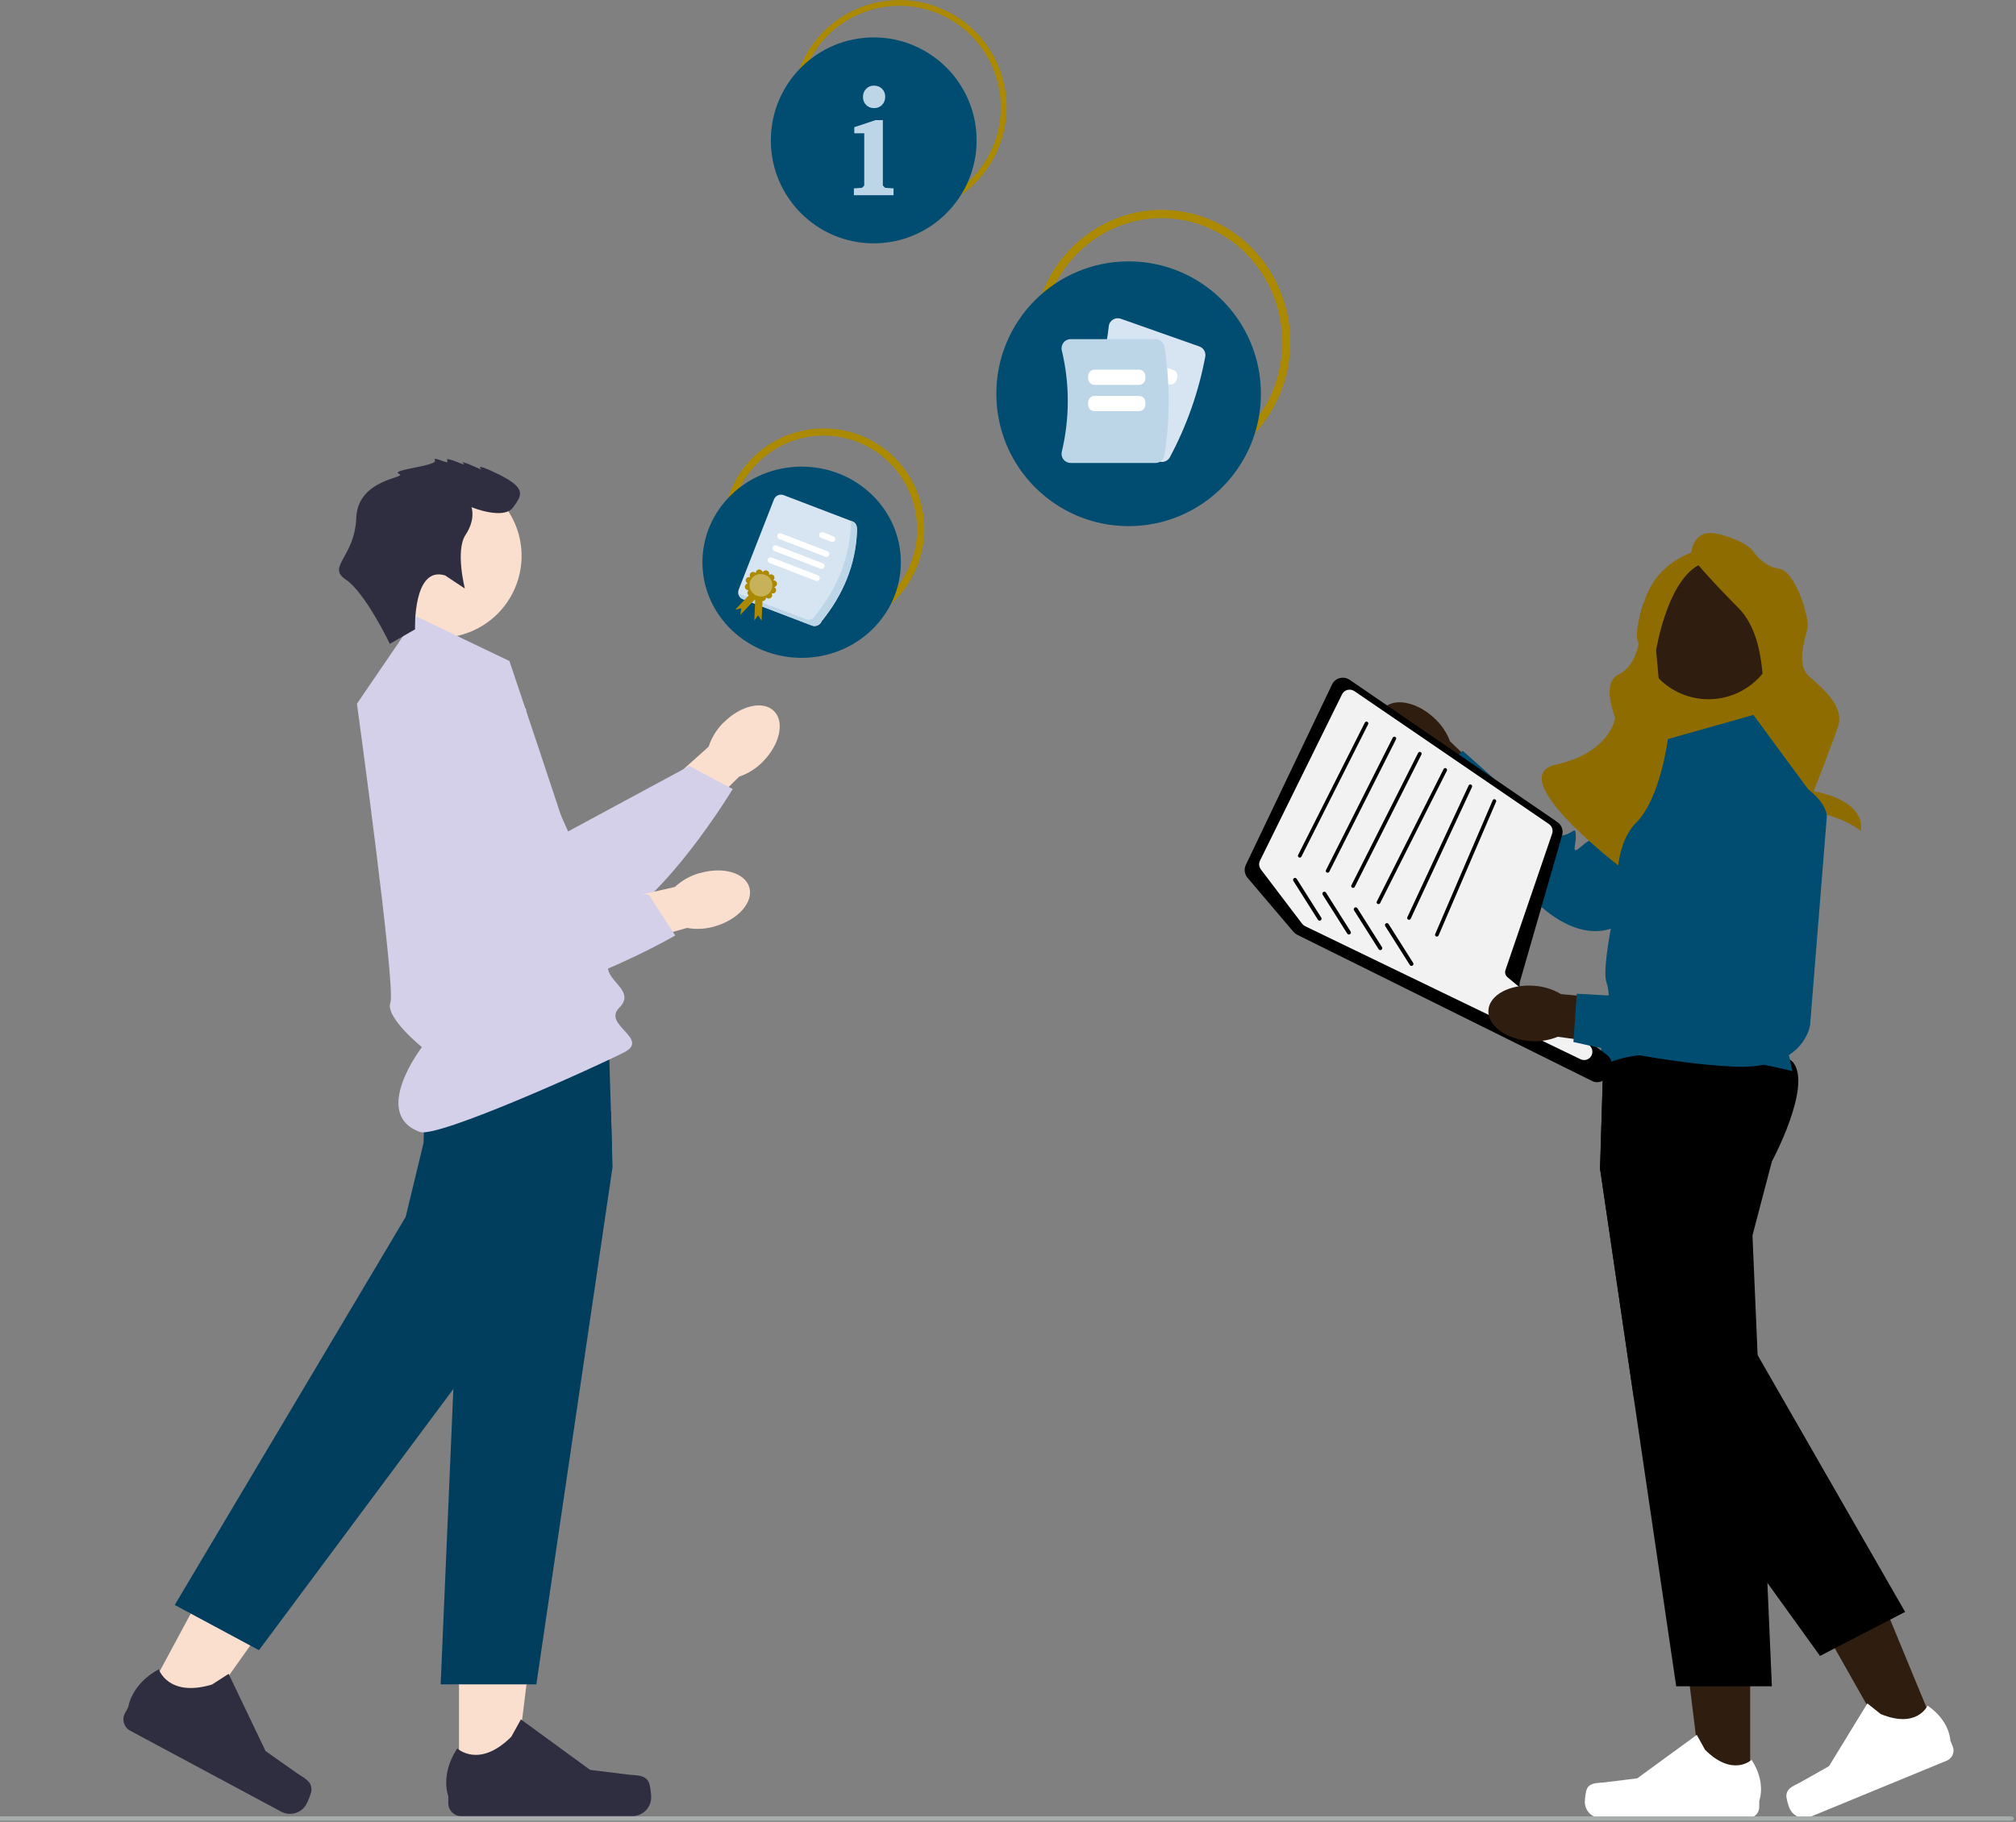 <svg width="354" height="320" viewBox="0 0 354 320" fill="none" xmlns="http://www.w3.org/2000/svg">
<rect x="0" y="0" width="354" height="320" fill="#808080" stroke="none"/>
<g clip-path="url(#clip0_8043_1786)">
<path d="M245.192 133.213C242.097 130.338 241.085 126.42 242.901 124.453C244.731 122.487 248.719 123.217 251.815 126.092C253.065 127.224 254.032 128.639 254.627 130.219L267.574 142.554L261.652 148.498L249.508 135.701C247.886 135.224 246.413 134.36 245.178 133.198L245.192 133.213Z" fill="#2F1E10"/>
<path d="M310.418 135.105L285.417 161.668C285.417 161.668 279.807 167.21 270.565 159.225C261.339 151.224 251.07 138.114 251.07 138.114L256.83 131.857L267.038 140.945C267.038 140.945 273.095 143.373 273.512 144.952C273.929 146.532 272.753 147.172 274.643 146.681C276.533 146.174 276.577 145.057 276.697 146.755C276.816 148.468 275.655 150.465 277.842 148.528C280.03 146.591 280.685 147.768 280.685 147.768L296.653 126.643C296.653 126.643 306.981 118.494 309.942 125.794C312.919 133.094 310.404 135.12 310.404 135.12L310.418 135.105Z" fill="#004D71"/>
<path d="M313.618 105.056H289.539V140.572H313.618V105.056Z" fill="#8F6C00"/>
<path d="M300.002 122.814C306.773 122.814 312.249 117.331 312.249 110.583C312.249 103.834 306.758 98.352 300.002 98.352C293.245 98.352 287.754 103.834 287.754 110.583C287.754 117.331 293.245 122.814 300.002 122.814Z" fill="#2F1E10"/>
<path d="M296.906 97.711C296.906 97.711 296.906 92.69 301.579 93.763C306.252 94.836 307.695 96.638 307.695 96.638C307.695 96.638 309.496 99.514 312.368 99.871C315.24 100.229 317.755 108.482 317.398 110.27C317.041 112.058 315.24 116.721 317.755 118.881C320.27 121.026 323.857 124.259 322.785 127.492C321.714 130.725 318.47 138.978 318.47 138.978C318.47 138.978 327.488 140.289 326.759 145.92C326.759 145.92 322.428 142.568 316.684 142.568C310.94 142.568 311.654 132.155 311.654 132.155C311.654 132.155 311.297 125.704 310.21 123.916C309.139 122.129 310.568 112.087 305.18 106.694C299.793 101.301 296.921 97.726 296.921 97.726L296.906 97.711Z" fill="#8F6C00"/>
<path d="M298.348 96.624C298.348 96.624 291.517 98.054 289.002 104.877C286.487 111.7 287.752 112.967 287.752 112.967C287.752 112.967 287.202 117.063 284.151 118.508C281.1 119.954 283.615 126.047 283.615 126.047C283.615 126.047 282.901 132.14 273.198 134.3C263.495 136.46 285.356 152.952 285.356 152.952C285.356 152.952 283.779 145.161 293.839 144.803C303.899 144.446 291.875 126.047 291.875 126.047L290.803 114.218C290.803 114.218 292.961 100.586 299.42 98.799C305.893 97.011 298.348 96.638 298.348 96.638V96.624Z" fill="#8F6C00"/>
<path d="M307.325 314.326H298.962L294.988 282.162H307.325V314.326Z" fill="#2F1E10"/>
<path d="M278.691 314.132C278.438 314.564 278.289 315.979 278.289 316.486C278.289 318.05 279.554 319.317 281.117 319.317H306.981C308.052 319.317 308.916 318.453 308.916 317.38V316.307C308.916 316.307 310.195 313.074 307.561 309.097C307.561 309.097 304.287 312.21 299.391 307.324L297.948 304.717L287.501 312.344L281.712 313.06C280.447 313.209 279.316 313.045 278.676 314.132H278.691Z" fill="white"/>
<path d="M340.196 304.508L332.472 307.681L316.504 279.465L327.903 274.772L340.181 304.508H340.196Z" fill="#2F1E10"/>
<path d="M313.677 315.22C313.602 315.726 314.019 317.082 314.212 317.559C314.808 319.004 316.46 319.689 317.918 319.093L341.833 309.245C342.815 308.843 343.291 307.711 342.889 306.728L342.473 305.73C342.473 305.73 342.428 302.258 338.47 299.577C338.47 299.577 336.639 303.703 330.24 301.052L327.904 299.189L321.162 310.214L316.088 313.074C314.971 313.7 313.87 313.968 313.692 315.22H313.677Z" fill="white"/>
<path d="M311.133 204.007L307.725 216.998L308.633 238.079L310.136 273.089L310.181 274.072L310.344 278.005L311.133 296.18H294.332L286.861 245.394L280.953 205.244L281.578 184.804L281.608 183.732C281.608 183.732 311.639 182.435 314.913 186.666C318.172 190.897 311.148 203.978 311.148 203.978L311.133 204.007Z" fill="black"/>
<path d="M334.498 283.129L331.656 284.604L321.134 290.042L319.587 290.847L310.36 278.034L286.877 245.423L280.969 205.273L281.594 184.834C284.258 183.984 286.386 183.642 287.457 184.148C292.309 186.413 292.085 201.266 292.085 201.266L295.047 214.361L308.678 238.093L334.543 283.144L334.498 283.129Z" fill="black"/>
<path d="M353.604 319.411C353.604 319.619 353.377 319.798 353.099 319.798H-0.004V319.038H353.099C353.377 319.038 353.604 319.217 353.604 319.425V319.411Z" fill="#A9ACAD"/>
<path d="M292.872 129.816L293.17 129.726L307.888 125.57L319.645 141.54L311.817 174.777L314.749 188.141C314.749 188.141 290.923 181.943 281.443 187.158C281.443 187.158 280.789 184.178 281.443 182.748C282.098 181.303 283.08 175.269 282.098 172.587C281.116 169.891 284.063 157.183 284.063 157.183C284.063 157.183 283.08 148.706 287.322 144.475C291.563 140.244 292.872 129.801 292.872 129.801V129.816Z" fill="#004D71"/>
<path d="M279.51 189.839L227.796 164.185C227.543 164.051 227.32 163.887 227.126 163.664L219.06 154.174C218.525 153.548 218.406 152.654 218.763 151.909L233.897 120.222C234.165 119.671 234.656 119.253 235.252 119.104C235.847 118.941 236.472 119.06 236.993 119.402L273.468 144.386C274.212 144.907 274.554 145.831 274.301 146.695L266.89 172.424C266.697 173.124 266.95 173.899 267.53 174.331L282.188 185.296C282.977 185.891 283.245 186.964 282.828 187.858L282.367 188.856C282.129 189.378 281.697 189.765 281.147 189.959C280.924 190.048 280.685 190.078 280.447 190.078C280.135 190.078 279.807 190.003 279.51 189.854V189.839Z" fill="black"/>
<path d="M279.095 183.597L264.704 171.634C264.585 171.53 264.481 171.396 264.406 171.262C264.272 170.994 264.257 170.681 264.347 170.398L272.547 146.427C272.755 145.802 272.532 145.116 271.996 144.744L237.813 121.384C237.456 121.146 237.024 121.071 236.607 121.175C236.191 121.28 235.848 121.563 235.655 121.95L221.249 151.165C221.026 151.612 221.056 152.118 221.294 152.535C221.324 152.595 221.354 152.655 221.398 152.699L228.646 162.249C228.794 162.428 228.973 162.577 229.181 162.681L277.517 186.041C277.711 186.13 277.934 186.19 278.157 186.19C278.529 186.19 278.916 186.041 279.199 185.758C279.228 185.728 279.258 185.683 279.288 185.653C279.511 185.37 279.63 185.028 279.615 184.655C279.6 184.238 279.407 183.866 279.08 183.597H279.095Z" fill="#F2F2F2"/>
<path d="M228.227 150.628C228.346 150.628 228.465 150.569 228.525 150.45L240.237 127.209C240.326 127.045 240.252 126.851 240.088 126.777C239.924 126.688 239.731 126.762 239.656 126.926L227.944 150.167C227.855 150.331 227.93 150.524 228.093 150.599C228.138 150.628 228.183 150.628 228.242 150.628H228.227Z" fill="black"/>
<path fill-rule="evenodd" clip-rule="evenodd" d="M227.111 154.725C227.007 154.561 227.051 154.353 227.215 154.248C227.379 154.144 227.587 154.189 227.691 154.353L232.007 161.176C232.111 161.34 232.066 161.548 231.903 161.653C231.739 161.757 231.531 161.712 231.426 161.548L227.111 154.725Z" fill="black"/>
<path fill-rule="evenodd" clip-rule="evenodd" d="M232.259 157.153C232.155 156.99 232.2 156.781 232.363 156.677C232.527 156.572 232.735 156.617 232.84 156.781L237.155 163.604C237.259 163.768 237.215 163.977 237.051 164.081C236.887 164.185 236.679 164.141 236.575 163.977L232.259 157.153Z" fill="black"/>
<path fill-rule="evenodd" clip-rule="evenodd" d="M237.767 159.895C237.663 159.731 237.707 159.522 237.871 159.418C238.035 159.314 238.243 159.358 238.347 159.522L242.663 166.345C242.767 166.509 242.723 166.718 242.559 166.822C242.395 166.926 242.187 166.882 242.083 166.718L237.767 159.895Z" fill="black"/>
<path fill-rule="evenodd" clip-rule="evenodd" d="M243.244 162.666C243.139 162.502 243.184 162.294 243.348 162.189C243.511 162.085 243.72 162.13 243.824 162.294L248.14 169.117C248.244 169.281 248.199 169.489 248.035 169.594C247.872 169.698 247.663 169.653 247.559 169.489L243.244 162.666Z" fill="black"/>
<path d="M233.122 153.28C233.241 153.28 233.36 153.22 233.419 153.101L245.131 129.86C245.221 129.697 245.146 129.503 244.982 129.428C244.819 129.339 244.625 129.413 244.551 129.577L232.839 152.818C232.75 152.982 232.824 153.176 232.988 153.25C233.032 153.28 233.077 153.28 233.137 153.28H233.122Z" fill="black"/>
<path d="M237.587 155.947C237.706 155.947 237.825 155.888 237.884 155.769L249.596 132.528C249.685 132.364 249.611 132.17 249.447 132.096C249.284 132.006 249.09 132.081 249.016 132.245L237.304 155.485C237.215 155.649 237.289 155.843 237.453 155.917C237.497 155.947 237.542 155.947 237.601 155.947H237.587Z" fill="black"/>
<path d="M242.051 158.792C242.17 158.792 242.29 158.733 242.349 158.614L254.061 135.373C254.15 135.209 254.076 135.016 253.912 134.941C253.748 134.852 253.555 134.926 253.481 135.09L241.769 158.331C241.679 158.494 241.754 158.688 241.917 158.763C241.962 158.793 242.007 158.792 242.066 158.792H242.051Z" fill="black"/>
<path d="M247.411 161.549C247.53 161.549 247.649 161.489 247.708 161.37L258.468 138.248C258.557 138.085 258.483 137.891 258.319 137.816C258.155 137.742 257.962 137.801 257.887 137.965L247.128 161.087C247.039 161.251 247.113 161.444 247.277 161.519C247.321 161.549 247.381 161.549 247.426 161.549H247.411Z" fill="black"/>
<path d="M252.305 164.498C252.424 164.498 252.543 164.439 252.603 164.319L262.693 140.84C262.782 140.676 262.708 140.483 262.544 140.408C262.38 140.319 262.187 140.393 262.112 140.557L252.023 164.036C251.933 164.2 252.008 164.394 252.171 164.468C252.216 164.498 252.276 164.498 252.32 164.498H252.305Z" fill="black"/>
<path d="M268.618 182.838C264.407 182.525 261.162 180.096 261.356 177.415C261.549 174.733 265.136 172.826 269.347 173.139C271.029 173.243 272.666 173.75 274.124 174.614L291.953 176.178L291.03 184.521L273.544 182.093C271.981 182.733 270.285 182.987 268.603 182.838H268.618Z" fill="#2F1E10"/>
<path d="M320.763 143.671L317.846 180.007C317.846 180.007 316.923 187.828 304.72 187.351C292.502 186.86 276.281 183.016 276.281 183.016L276.877 174.539L290.523 175.284C290.523 175.284 296.773 173.407 298.083 174.375C299.392 175.343 298.887 176.58 300.047 175.016C301.208 173.451 300.538 172.543 301.699 173.794C302.86 175.06 303.202 177.325 303.708 174.464C304.199 171.589 305.449 172.111 305.449 172.111L304.72 145.652C304.72 145.652 307.682 132.855 314.572 136.713C321.462 140.572 320.763 143.7 320.763 143.7V143.671Z" fill="#004D71"/>
<path d="M127.068 126.916C130.029 123.907 133.988 122.998 135.892 124.875C137.812 126.752 136.964 130.715 134.002 133.724C132.842 134.946 131.398 135.87 129.791 136.406L117.082 148.995L111.293 142.916L124.433 131.147C124.954 129.538 125.847 128.093 127.053 126.901L127.068 126.916Z" fill="#FADECE"/>
<path d="M86.442 116.532L99.761 146.03L121.042 134.543L128.661 138.581C128.661 138.581 111.265 167.602 99.359 164.294C87.454 160.987 66.307 131.028 70.117 121.791C73.927 112.554 86.442 116.532 86.442 116.532Z" fill="#D4D0E9"/>
<path d="M80.594 313.169H90.311L94.925 275.76H80.594V313.169Z" fill="#FADECE"/>
<path d="M113.882 312.945C114.18 313.452 114.343 315.09 114.343 315.686C114.343 317.504 112.87 318.979 111.04 318.979H80.964C79.729 318.979 78.717 317.966 78.717 316.729V315.478C78.717 315.478 77.228 311.723 80.294 307.09C80.294 307.09 84.104 310.71 89.789 305.034L91.47 301.995L103.614 310.859L110.34 311.694C111.813 311.872 113.123 311.664 113.882 312.945Z" fill="#2F2E41"/>
<path d="M84.374 110.102C91.252 106.143 93.631 97.368 89.686 90.499C85.741 83.629 76.971 81.273 70.093 85.233C63.215 89.192 60.837 97.966 64.781 104.836C68.726 111.705 77.497 114.062 84.374 110.102Z" fill="#FADECE"/>
<path d="M107.572 204.906L94.179 295.842H77.377L79.609 243.938L80.785 216.646L77.377 203.655C77.377 203.655 75.815 200.764 74.52 197.263C73.047 193.316 71.886 188.578 73.612 186.328C74.252 185.494 75.904 184.883 78.151 184.436C79.52 184.153 81.127 183.93 82.854 183.766C92.78 182.783 106.917 183.394 106.917 183.394L107.274 195.222L107.468 201.837L107.557 204.906H107.572Z" fill="#013E5E"/>
<path d="M25.292 298.673L33.849 303.261L55.651 272.497L43.016 265.719L25.277 298.673H25.292Z" fill="#FADECE"/>
<path d="M54.713 314.212C54.743 314.808 54.103 316.327 53.821 316.849C52.957 318.457 50.963 319.053 49.356 318.189L22.852 303.977C21.75 303.381 21.349 302.025 21.929 300.938L22.524 299.835C22.524 299.835 23.001 295.828 27.882 293.191C27.882 293.191 29.519 298.182 37.227 295.872L40.144 293.995L46.633 307.552L52.169 311.456C53.389 312.305 54.639 312.752 54.684 314.227L54.713 314.212Z" fill="#2F2E41"/>
<path d="M107.469 201.837L100.371 216.064L79.626 243.938L45.472 289.839L30.68 281.898L71.232 213.74L74.387 200.69C74.387 200.69 74.387 199.275 74.536 197.263C74.819 193.286 75.652 186.924 78.167 184.436C78.509 184.094 78.881 183.826 79.268 183.647C80.027 183.304 81.277 183.394 82.855 183.766C89.462 185.345 101.814 192.124 107.276 195.222L107.469 201.837Z" fill="#013E5E"/>
<path d="M73.123 108.279L89.448 116.1C89.448 116.1 106.755 167.274 106.755 169.881C106.755 172.488 111.651 174.112 108.705 177.047C105.758 179.982 114.166 182.47 109.642 184.809C105.118 187.148 76.858 199.975 73.718 198.813C65.057 195.625 74.09 183.915 74.09 183.915C74.09 183.915 67.587 178.686 68.554 176.079C69.536 173.472 62.676 123.609 62.676 123.609L73.123 108.294V108.279Z" fill="#D4D0E9"/>
<path d="M78.188 101.088L81.627 103.369C81.627 103.369 79.919 96.689 81.753 93.933C83.587 91.176 82.792 89.074 82.792 89.074C82.792 89.074 88.379 91.39 90.076 89.142C91.772 86.894 92.356 85.698 87.599 83.334C82.829 80.978 84.572 82.517 84.572 82.517C84.572 82.517 80.488 80.608 81.367 81.39C82.238 82.16 77.976 79.94 78.525 80.896C79.073 81.851 75.82 79.893 76.376 80.862C76.932 81.83 68.358 82.505 70.059 83.226C71.748 83.955 62.823 83.99 62.56 90.945C62.296 97.901 57.303 99.521 60.722 101.797C64.14 104.072 68.456 113.082 68.456 113.082L72.882 110.534C72.882 110.534 72.476 99.274 78.201 101.081L78.188 101.088Z" fill="#2F2E41"/>
<path d="M122.871 153.36C126.919 152.168 130.818 153.285 131.577 155.848C132.336 158.425 129.672 161.479 125.625 162.671C124.017 163.177 122.306 163.282 120.639 162.984L103.406 167.825L101.293 159.706L118.496 155.788C119.731 154.641 121.22 153.807 122.857 153.345L122.871 153.36Z" fill="#FADECE"/>
<path d="M92.393 124.592L89.699 156.846L113.882 157.099L118.569 164.31C118.569 164.31 89.252 181.263 80.457 172.593C71.647 163.937 67.734 127.497 75.561 121.255C83.389 115.013 92.393 124.577 92.393 124.577V124.592Z" fill="#D4D0E9"/>
<path d="M157.938 37.574C154.237 37.574 150.619 36.476 147.542 34.417C144.465 32.36 142.067 29.435 140.651 26.011C139.235 22.588 138.864 18.823 139.586 15.189C140.309 11.556 142.09 8.218 144.707 5.599C147.324 2.979 150.658 1.195 154.287 0.472C157.917 -0.251 161.679 0.12 165.098 1.538C168.518 2.956 171.44 5.356 173.495 8.436C175.551 11.517 176.648 15.139 176.648 18.844C176.643 23.81 174.669 28.571 171.162 32.082C167.655 35.593 162.899 37.569 157.938 37.574ZM157.938 0.918C154.396 0.918 150.934 1.969 147.99 3.939C145.045 5.909 142.75 8.708 141.395 11.983C140.04 15.259 139.685 18.864 140.376 22.34C141.066 25.817 142.772 29.012 145.276 31.518C147.78 34.025 150.971 35.733 154.444 36.425C157.918 37.116 161.518 36.761 164.79 35.404C168.062 34.047 170.858 31.75 172.826 28.802C174.793 25.855 175.844 22.389 175.844 18.844C175.839 14.091 173.95 9.535 170.594 6.174C167.237 2.814 162.685 0.924 157.938 0.918Z" fill="#AB8900" stroke="#AB8900" stroke-width="0.2" stroke-miterlimit="2" stroke-linejoin="round"/>
<path d="M144.635 110.379C141.19 110.378 137.822 109.356 134.957 107.439C132.092 105.522 129.859 102.8 128.541 99.613C127.222 96.426 126.877 92.919 127.55 89.537C128.221 86.154 129.88 83.046 132.317 80.608C134.754 78.168 137.857 76.507 141.236 75.834C144.616 75.161 148.118 75.507 151.301 76.826C154.485 78.147 157.205 80.382 159.12 83.25C161.034 86.118 162.056 89.49 162.056 92.939C162.05 97.562 160.213 101.996 156.948 105.264C153.682 108.534 149.254 110.373 144.635 110.379ZM144.635 76.26C141.34 76.26 138.118 77.237 135.378 79.07C132.639 80.903 130.503 83.508 129.242 86.556C127.981 89.603 127.65 92.957 128.294 96.192C128.937 99.429 130.523 102.401 132.853 104.733C135.184 107.066 138.152 108.655 141.384 109.298C144.616 109.941 147.967 109.611 151.012 108.349C154.055 107.087 156.658 104.949 158.488 102.206C160.319 99.462 161.297 96.238 161.297 92.939C161.291 88.517 159.535 84.277 156.411 81.15C153.288 78.023 149.053 76.264 144.635 76.26Z" fill="#AB8900" stroke="#AB8900" stroke-width="0.5" stroke-miterlimit="2" stroke-linejoin="round"/>
<path d="M203.985 83.369C199.518 83.369 195.152 82.005 191.439 79.45C187.724 76.895 184.83 73.263 183.121 69.015C181.412 64.766 180.965 60.09 181.836 55.58C182.707 51.069 184.859 46.926 188.016 43.674C191.174 40.422 195.198 38.207 199.579 37.31C203.959 36.413 208.5 36.874 212.626 38.633C216.752 40.394 220.279 43.374 222.761 47.197C225.242 51.022 226.566 55.517 226.566 60.117C226.559 66.281 224.178 72.191 219.945 76.551C215.711 80.91 209.972 83.362 203.985 83.369ZM203.985 38.306C199.795 38.306 195.7 39.585 192.216 41.982C188.733 44.378 186.019 47.784 184.415 51.77C182.812 55.755 182.392 60.14 183.209 64.371C184.027 68.602 186.044 72.488 189.006 75.539C191.969 78.588 195.743 80.665 199.852 81.508C203.96 82.349 208.22 81.916 212.09 80.267C215.96 78.616 219.268 75.82 221.596 72.234C223.924 68.647 225.166 64.43 225.166 60.117C225.159 54.333 222.926 48.791 218.955 44.701C214.984 40.612 209.6 38.312 203.985 38.306Z" fill="#AB8900"/>
<path d="M198.18 92.411C211.008 92.411 221.408 82.002 221.408 69.16C221.408 56.318 211.008 45.907 198.18 45.907C185.352 45.907 174.953 56.318 174.953 69.16C174.953 82.002 185.352 92.411 198.18 92.411Z" fill="#004D71"/>
<path d="M153.421 42.742C163.399 42.742 171.487 34.645 171.487 24.657C171.487 14.668 163.399 6.572 153.421 6.572C143.444 6.572 135.355 14.668 135.355 24.657C135.355 34.645 143.444 42.742 153.421 42.742Z" fill="#004D71"/>
<path d="M153.74 21.094H155.023V32.576L155.411 32.986L156.902 33.086V34.282H149.941V33.086L151.38 32.986L151.757 32.576V23.408H150.007V22.345L153.74 21.094ZM153.454 15.037C154.033 15.037 154.508 15.214 154.88 15.591C155.252 15.956 155.437 16.421 155.437 16.986C155.437 17.573 155.254 18.049 154.887 18.425C154.519 18.802 154.05 18.99 153.48 18.99C152.927 18.99 152.464 18.813 152.093 18.436C151.721 18.06 151.535 17.595 151.535 17.03C151.535 16.465 151.719 15.989 152.086 15.602C152.453 15.225 152.91 15.037 153.454 15.037Z" fill="#BCD6E7"/>
<path d="M140.764 115.545C150.386 115.545 158.185 108.027 158.185 98.752C158.185 89.477 150.386 81.959 140.764 81.959C131.144 81.959 123.344 89.477 123.344 98.752C123.344 108.027 131.144 115.545 140.764 115.545Z" fill="#004D71"/>
<path d="M144.263 109.131C147.99 104.513 150.22 99.292 150.464 93.275C150.491 92.609 150.384 91.855 149.714 91.597L137.607 86.967C136.935 86.712 136.17 87.046 135.909 87.71L129.708 103.565C129.45 104.229 129.788 104.986 130.458 105.243L142.565 109.873C143.237 110.13 144.002 109.794 144.263 109.131Z" fill="#D7E5F2"/>
<path d="M141.509 108.767C142.181 109.022 142.946 108.688 143.207 108.024C146.934 103.406 149.163 98.186 149.408 92.169C149.421 91.84 149.385 91.682 149.348 91.46L149.713 91.597C150.384 91.855 150.537 92.453 150.501 93.319C150.257 99.336 147.99 104.513 144.263 109.131C144.003 109.794 143.237 110.129 142.566 109.873L130.459 105.244C130.022 105.075 129.709 104.686 129.641 104.228L141.509 108.767Z" fill="#BCD6E7"/>
<path d="M136.802 94.657L144.907 97.782C145.131 97.869 145.388 97.791 145.525 97.595C145.688 97.362 145.629 97.038 145.393 96.877C145.36 96.855 145.324 96.835 145.286 96.821L137.182 93.696C136.958 93.61 136.702 93.688 136.565 93.883C136.402 94.116 136.461 94.44 136.696 94.602C136.729 94.624 136.765 94.643 136.802 94.657Z" fill="white"/>
<path d="M144.165 94.457L145.948 95.145C146.173 95.232 146.431 95.154 146.568 94.958C146.731 94.725 146.672 94.401 146.437 94.24C146.404 94.218 146.368 94.199 146.331 94.184L146.328 94.183L144.545 93.495C144.321 93.41 144.065 93.488 143.928 93.683C143.765 93.916 143.824 94.24 144.06 94.401C144.093 94.424 144.128 94.443 144.165 94.457Z" fill="white"/>
<path d="M135.135 98.886L143.239 102.011C143.463 102.097 143.719 102.018 143.856 101.823C144.019 101.591 143.96 101.266 143.725 101.105C143.691 101.082 143.656 101.063 143.618 101.049L135.514 97.924C135.289 97.836 135.031 97.914 134.893 98.11C134.73 98.343 134.789 98.667 135.024 98.828C135.058 98.851 135.094 98.87 135.131 98.885L135.135 98.886Z" fill="white"/>
<path d="M135.971 96.772L144.075 99.896C144.3 99.983 144.557 99.906 144.694 99.71C144.857 99.477 144.798 99.153 144.563 98.992C144.529 98.969 144.494 98.95 144.456 98.935L144.454 98.935L136.35 95.81C136.126 95.724 135.87 95.802 135.733 95.997C135.57 96.23 135.629 96.554 135.864 96.716C135.898 96.738 135.933 96.757 135.971 96.772Z" fill="white"/>
<path fill-rule="evenodd" clip-rule="evenodd" d="M133.736 109.037L133.134 108.07L132.453 108.969L132.65 104.347L133.934 104.411L133.736 109.037Z" fill="#AB8902"/>
<path fill-rule="evenodd" clip-rule="evenodd" d="M129.105 107.087L132.265 103.721L133.215 104.58L129.998 108.005L129.993 108L130.167 106.844L129.105 107.087Z" fill="#AB8902"/>
<path fill-rule="evenodd" clip-rule="evenodd" d="M135.025 100.999C135.151 100.7 135.005 100.354 134.699 100.228C134.392 100.101 134.041 100.241 133.915 100.541C133.871 100.218 133.569 99.989 133.241 100.03C132.912 100.069 132.681 100.363 132.725 100.686C132.523 100.427 132.147 100.376 131.884 100.571C131.622 100.767 131.573 101.137 131.774 101.395C131.468 101.269 131.117 101.409 130.991 101.708C130.865 102.007 131.011 102.353 131.317 102.479C130.989 102.52 130.758 102.814 130.802 103.136C130.846 103.458 131.148 103.688 131.476 103.647C131.214 103.843 131.165 104.213 131.368 104.472C131.569 104.731 131.946 104.782 132.209 104.586C132.083 104.886 132.229 105.231 132.535 105.357C132.841 105.484 133.192 105.344 133.318 105.044C133.362 105.367 133.664 105.596 133.992 105.556C134.32 105.516 134.551 105.221 134.507 104.899C134.71 105.158 135.087 105.21 135.348 105.013C135.61 104.817 135.66 104.448 135.458 104.189C135.764 104.316 136.115 104.176 136.241 103.877C136.368 103.577 136.221 103.232 135.915 103.106C136.243 103.065 136.474 102.771 136.43 102.449C136.388 102.127 136.085 101.898 135.757 101.937C136.018 101.741 136.068 101.372 135.866 101.113C135.664 100.854 135.287 100.803 135.025 100.999Z" fill="#AB8902"/>
<path d="M131.645 103.183C131.416 102.113 132.113 101.071 133.201 100.855C134.291 100.64 135.359 101.333 135.589 102.403C135.818 103.473 135.122 104.515 134.033 104.73C132.943 104.945 131.875 104.253 131.645 103.183Z" fill="#C8B259"/>
<path d="M188.722 75.186C188.565 74.729 188.631 74.212 188.89 73.805C192.086 68.843 194.071 63.199 194.691 57.316C194.737 56.824 195.015 56.393 195.424 56.134C195.832 55.876 196.329 55.818 196.79 55.981L210.613 60.858C211.339 61.114 211.78 61.874 211.642 62.63C210.484 68.809 208.386 74.774 205.42 80.315C205.046 80.988 204.236 81.306 203.51 81.05L189.687 76.173C189.235 76.014 188.875 75.654 188.719 75.196L188.722 75.186Z" fill="#D7E5F2"/>
<path d="M205.163 67.471L197.914 64.913C197.34 64.711 197.044 64.077 197.243 63.512L197.385 63.107C197.588 62.532 198.221 62.237 198.786 62.436L206.035 64.993C206.609 65.196 206.905 65.829 206.706 66.395L206.564 66.8C206.361 67.374 205.728 67.67 205.163 67.471Z" fill="white"/>
<path d="M186.749 80.716C186.44 80.326 186.33 79.816 186.45 79.327C187.847 73.481 187.847 67.396 186.45 61.561C186.33 61.081 186.45 60.562 186.749 60.172C187.049 59.782 187.518 59.562 188.007 59.562H202.899C203.677 59.562 204.356 60.142 204.486 60.911C205.454 67.226 205.454 73.651 204.486 79.966C204.356 80.736 203.687 81.315 202.899 81.315H188.007C187.518 81.315 187.059 81.095 186.749 80.706V80.716Z" fill="#BCD6E7"/>
<path d="M200.021 67.596H192.176C191.567 67.596 191.078 67.097 191.078 66.497V66.027C191.078 65.418 191.577 64.928 192.176 64.928H200.021C200.63 64.928 201.119 65.428 201.119 66.027V66.497C201.119 67.106 200.62 67.596 200.021 67.596Z" fill="white"/>
<path d="M200.021 72.212H192.176C191.567 72.212 191.078 71.713 191.078 71.113V70.644C191.078 70.034 191.577 69.544 192.176 69.544H200.021C200.63 69.544 201.119 70.044 201.119 70.644V71.113C201.119 71.723 200.62 72.212 200.021 72.212Z" fill="white"/>
</g>
<defs>
<clipPath id="clip0_8043_1786">
<rect width="353.939" height="320" fill="white"/>
</clipPath>
</defs>
</svg>
